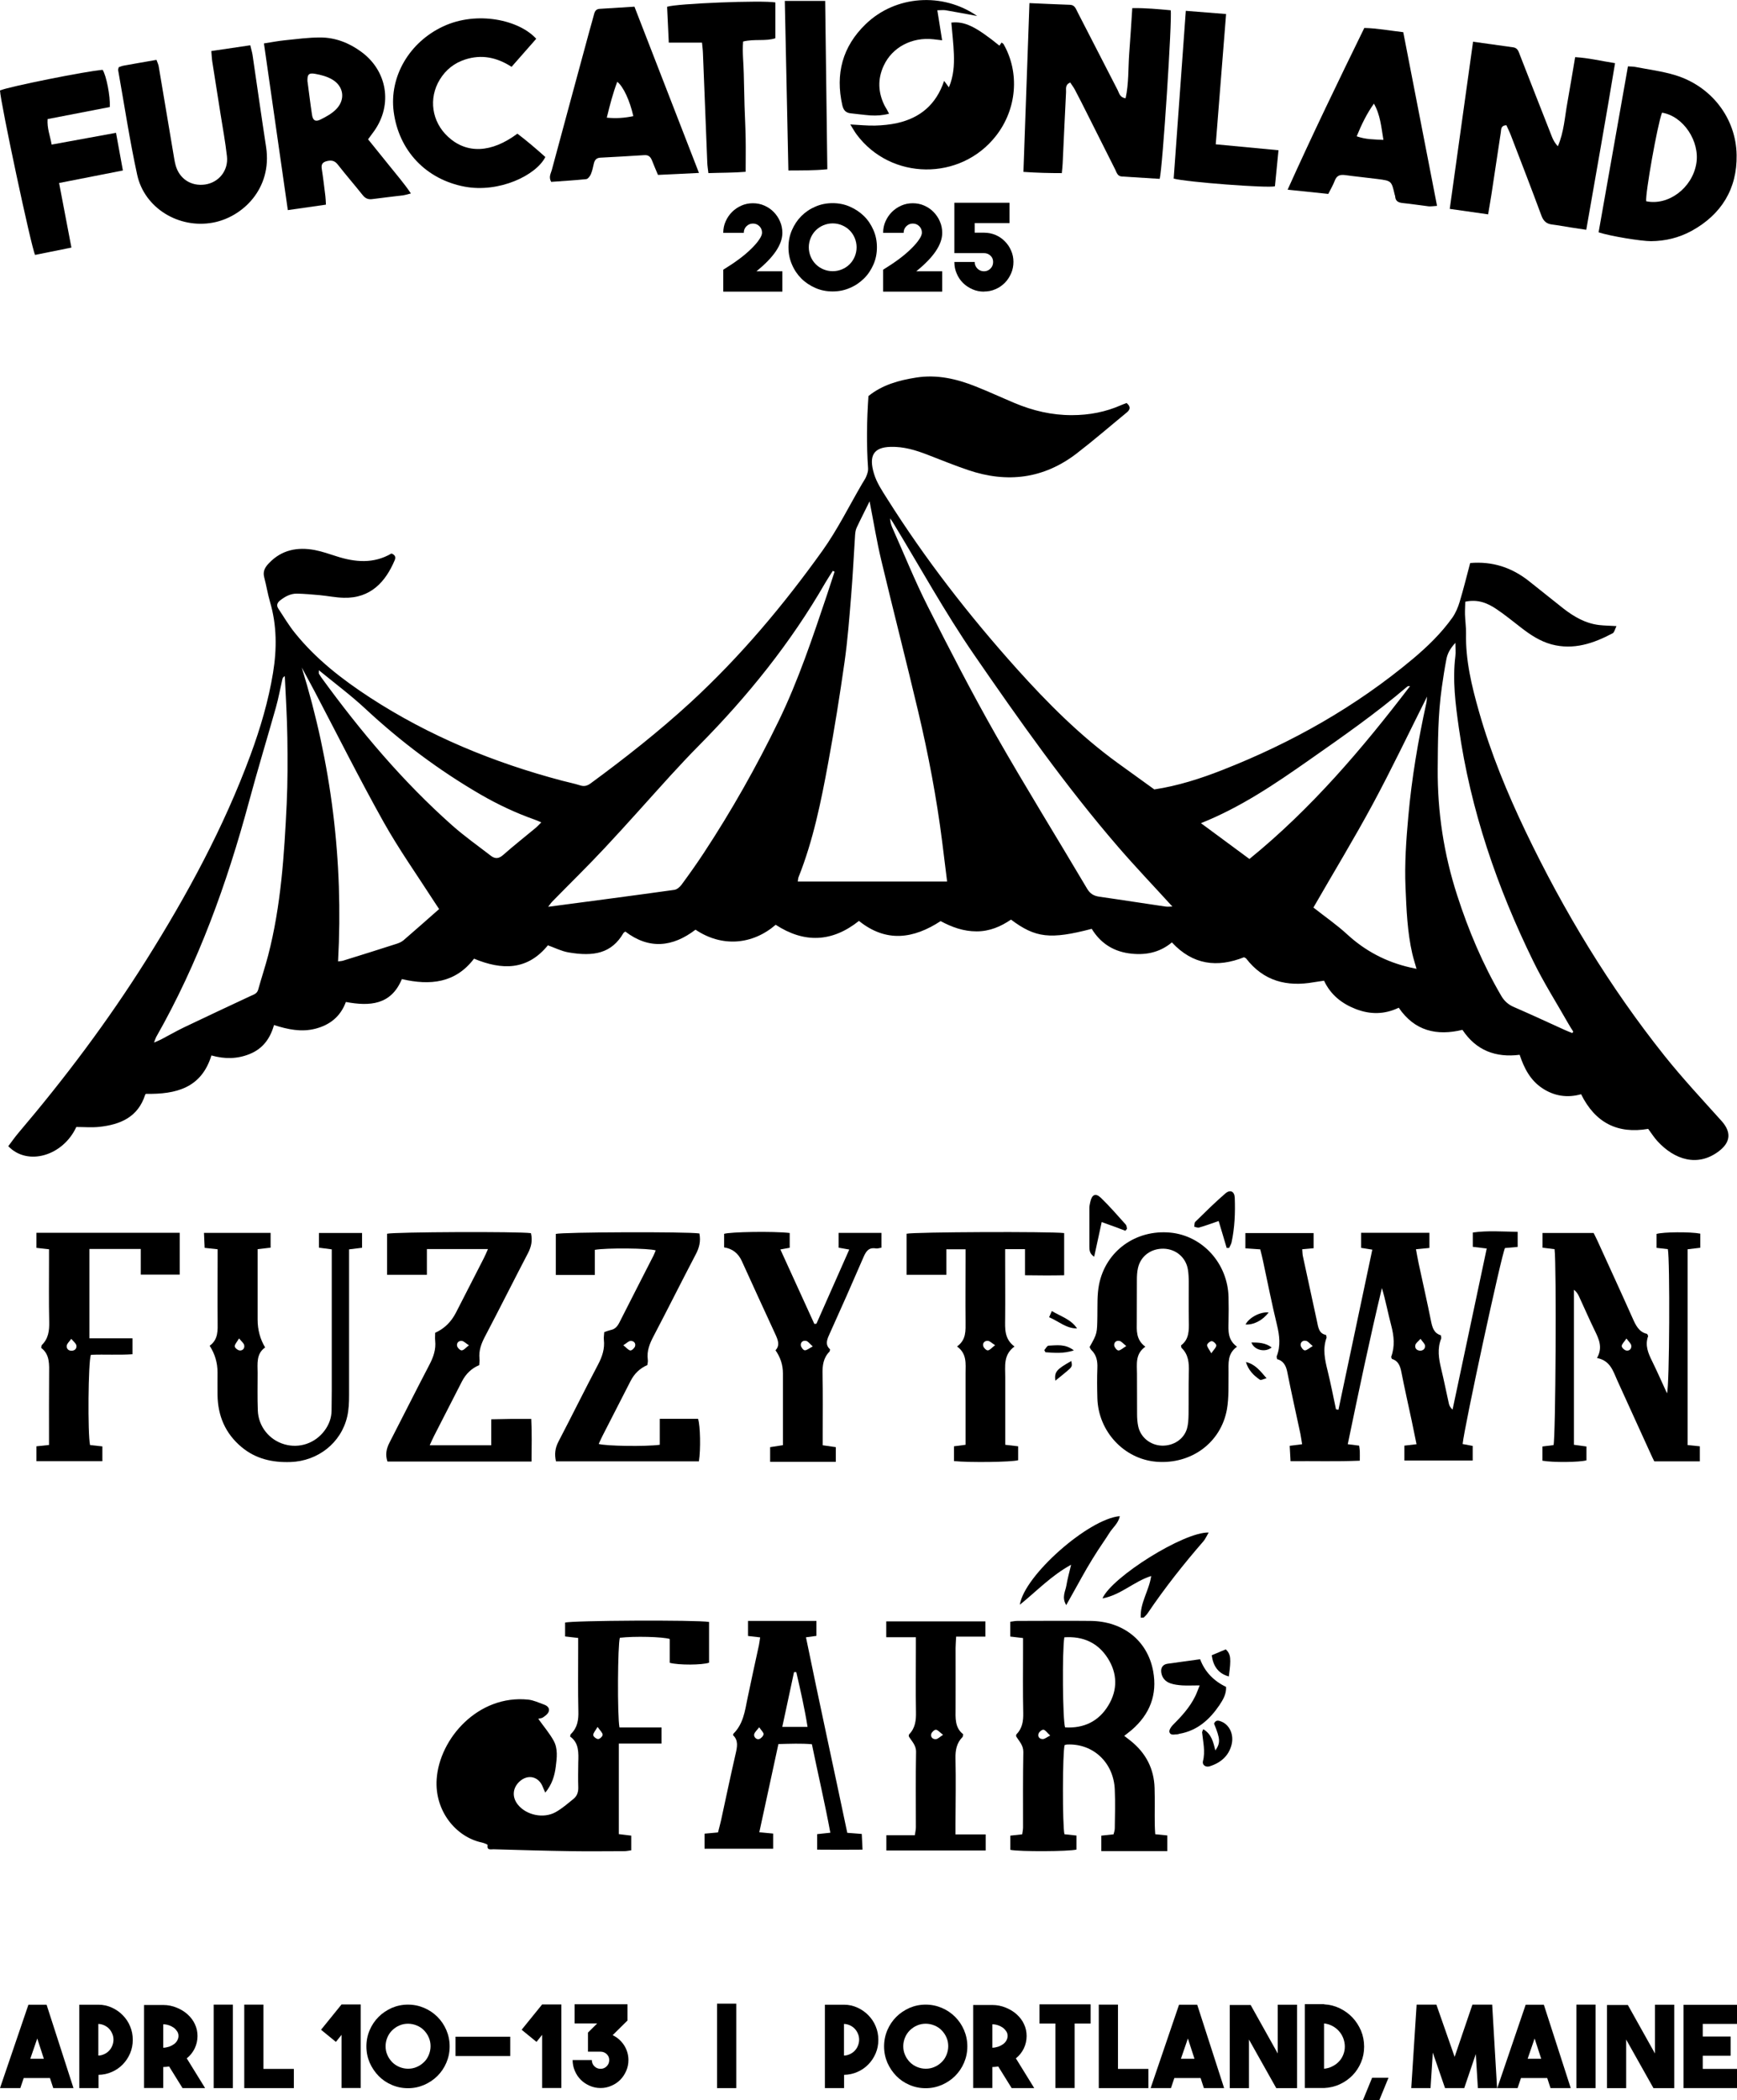 <?xml version="1.0" encoding="UTF-8"?>
<svg xmlns="http://www.w3.org/2000/svg" version="1.1" viewBox="0 0 1846.1 2231.1">
  <!-- Generator: Adobe Illustrator 28.6.0, SVG Export Plug-In . SVG Version: 1.2.0 Build 709)  -->
  <g>
    <g id="Layer_1">
      <g>
        <path d="M1718,665.1c-1.6,3.2-2.2,6.6-4,7.6-20.4,10.8-41.6,18.1-65.1,11.8-12.1-3.3-22.4-10.1-32.2-17.7-8.7-6.7-17.2-13.7-26.3-19.8-9.5-6.4-19.9-10.7-33.1-7.8-.1,4.5-.4,9-.3,13.5.2,6.6,1.2,13.3,1.1,19.9-.6,28.7,6,56.1,13.8,83.4,12.5,44,29.9,86.2,49.6,127.4,40.6,84.7,89,164.7,147.6,238.2,19.1,23.9,40,46.3,60.5,69.1,10.6,11.8,9.9,22.5-2.6,32.1-22.7,17.4-47.5,9.1-65.5-10.6-3.6-3.9-6.4-8.5-9.8-13-32.6,5.6-56.3-6.5-71.3-36.8-14.5,4.1-28.5,2.1-41.4-6.5-12.5-8.4-19.1-20.9-23.9-35.4-25.4,3.2-46.2-4.5-60.8-26.5-27.3,6.6-50.8,1.3-67.7-23.5-15.2,7.3-30.4,7.3-45.7,1.4-14.8-5.8-26.6-15-33.7-30.1-3.7.6-7.2,1-10.7,1.6-28.8,5.1-53.5-1.1-72.1-25.2-.4-.5-1.1-.7-2.3-1.3-28.2,11.2-54.3,8.3-76.6-15.8-13.5,11.3-29.2,14-46,11.6-17.2-2.5-30.3-11.4-39.2-26-44,11.5-59.8,9.7-85.8-9.8-10.9,7.4-22.7,12.5-36.6,12.5-13.8,0-26.1-4.4-38.2-10.9-28.9,18.9-57.9,23-86.8-.2-28.7,22.8-58.2,23.8-88.5,4.1-24.7,21.3-57.1,24.1-85.2,5.2-24.2,18.5-49.3,21.3-74.6,2-1,.8-1.7,1.1-2,1.6-12.6,21.6-31.5,25.2-58.6,20.5-7.4-1.3-14.4-4.9-21.7-7.5-21.7,26.7-48.6,26.6-78.5,14.2-19.7,25.9-46.5,28.7-76.7,21.7-11.5,27.6-34.1,29-59.5,24.3-5.7,15.4-16.9,24.4-32.4,28.4-14.8,3.8-29,.9-44-3.9-4,14.3-11.9,25.2-25.9,30.8-13.1,5.3-26.4,5.5-40.6,1.5-10.7,34.8-37.8,41.3-69.5,40.8,0,0-.8.4-.9.9-7.6,23.9-26.5,31.8-49,34.2-7.9.8-15.9.1-24.2.1-14.1,30.6-51.7,41.9-72.3,20.4,3.5-4.6,6.8-9.4,10.6-13.9,49.5-58.2,95.3-119.1,136-183.8,43.5-69.2,82.4-140.9,110.8-217.8,10.5-28.5,19.1-57.5,24-87.5,4.1-25.2,4.1-50.3-3.2-75.1-2.5-8.6-3.9-17.5-6.2-26.2-1.7-6.4.9-10.8,5.1-15.1,13.5-14.2,30.3-17.3,48.6-13.9,7.8,1.5,15.4,4.2,23,6.6,20,6.5,39.8,8.1,58.5-2.9,4.2,1.5,4.8,4.1,3.4,7.3-9.5,22.4-25.3,40.5-54.1,39.7-8.6-.2-17.2-2-25.8-2.8-7.9-.7-15.9-1.4-23.8-1.6-6.9-.1-12.8,3.1-18.1,7.3-3.2,2.6-3.9,5.4-1.8,8.6,5.8,8.8,11.2,18,17.9,26.2,22.2,27.5,49.8,48.9,79.2,68.1,63.1,41.1,131.8,69.3,204.4,88.5,6.4,1.7,13,3,19.3,5,4.3,1.4,7.5.5,11.1-2.1,36.8-27,72.6-55.2,106.3-86.1,52.7-48.5,98.5-103,140.1-161.1,16-22.4,28.3-47.4,42.2-71.2,1.5-2.6,3.3-5,4.4-7.8,1.1-2.7,2.1-5.7,1.9-8.4-1.8-25.6-1.4-51.2.4-76.9,14.9-12,32.4-16.7,50.6-19.6,22.1-3.5,43,1.3,63.3,9.4,13.9,5.5,27.5,11.8,41.3,17.6,19.5,8.2,39.8,13,61.1,12.9,18.2,0,35.7-3.3,52.4-10.7,1.8-.8,3.7-1.4,5.6-2.2,4.2,3.5,4.4,6.6.3,10-17.8,14.6-35.1,29.6-53.3,43.6-35,26.9-73.8,31.7-115.2,17.7-14.5-4.9-28.7-10.7-43-16.2-12.8-5-25.6-8.9-39.7-8.5-18.1.5-23.3,9.6-17.5,28.6,2.8,9.4,8.6,18,13.9,26.4,40.6,64.4,87.2,124.3,138,180.9,32.7,36.4,67.3,71.1,107.2,100,12.7,9.2,25.4,18.3,38.8,28,24.6-3.7,49-11.4,72.8-20.8,73.4-28.8,141.3-67.1,201.9-117.8,15.6-13.1,30.2-27.2,42.1-43.9,3.5-5,6-11,7.8-17,4.1-13.6,7.5-27.5,11.1-41,24.1-2,44.2,4.9,62.1,18.9,12.3,9.6,24.4,19.6,36.7,29.2,11.4,8.9,23.7,16.1,38.5,17.8,5.2.6,10.5.6,18.3,1.1ZM924.1,532.8c-5.2,10.6-9.6,19.1-13.6,27.7-1.1,2.3-1.5,5.1-1.7,7.7-1.4,21.5-2.4,43.1-4.2,64.6-1.9,23.5-3.7,47-7,70.4-5.1,35.8-10.8,71.6-17.4,107.2-7.6,41.2-15.9,82.3-31.5,121.4-.5,1.2-.5,2.6-.8,4.7h158.7c-1.8-14.5-3.6-28.6-5.3-42.7-5.9-46.5-14.7-92.6-25.5-138.2-12.7-53.7-26.5-107.2-39.3-160.9-4.7-19.7-7.9-39.7-12.3-62.1ZM887.1,607.4l-2-1c-2.6,4.2-5.4,8.3-7.9,12.6-36.8,63.9-82.6,120.7-134.4,173-10.3,10.4-20.3,21.1-30.2,31.9-23.3,25.6-46.2,51.6-69.8,76.8-18.2,19.5-37.3,38.1-55.9,57.1-1.6,1.7-2.9,3.7-4.3,5.5,45.3-6,89.7-11.8,134.1-18,2.8-.4,5.8-3,7.6-5.4,8.1-11,16-22.1,23.5-33.5,29.7-45.1,56.2-92,79.8-140.6,21-43.2,36.1-88.7,51.4-134.1,2.7-8.1,5.4-16.3,8-24.4ZM163.7,1107.5c3.5-1.5,5.6-2.3,7.5-3.3,8.3-4.3,16.3-9,24.7-13,23.4-11.2,47-22.2,70.5-33.2,3.3-1.5,6.8-2.4,8-6.7,3.4-12.2,7.4-24.2,10.6-36.4,13.7-52.8,17.1-106.9,19.7-161.1,1.1-23.3,1-46.7.7-70-.3-21.8-1.7-43.7-2.7-65.5-1.9.9-2.3,2.1-2.6,3.2-2.3,10-4.1,20.2-6.9,30.1-9.4,33.3-19.5,66.4-28.5,99.8-23.5,87.1-53.9,171.5-98.7,250.2-.7,1.3-1.1,2.8-2.3,5.8ZM359.2,1021.3c2.3-.3,3.9-.3,5.5-.8,19.1-5.9,38.1-11.9,57.1-18,2.5-.8,5-2,7-3.6,12.6-10.8,25-21.9,37.9-33.2-1.9-2.8-3.5-5.3-5.1-7.7-18.2-28.3-37.7-55.8-54.1-85.1-25.5-45.6-48.9-92.3-73.2-138.6-4.4-8.4-9.1-16.8-13.6-25.2,31.5,101.8,44.4,205.6,38.6,312.1ZM1671,1097.5l1.1-1.6c-1.8-2.8-3.6-5.5-5.2-8.4-12.5-22-26.1-43.4-37.2-66.1-38.6-78.7-66.8-160.9-79.2-248-3.6-25.3-6.9-50.7-3.7-76.5.5-4.1,0-8.2,0-14-5.6,6-8.5,11.5-9.6,17.6-1.9,9.8-3.4,19.6-4.8,29.5-4.1,28.7-4.2,57.7-4.4,86.6-.3,46,6.5,90.7,20.7,134.5,12,37.2,27.1,73,46.8,106.7,3.3,5.7,7.6,9.5,13.8,12.1,18,7.8,35.8,16.1,53.7,24.2,2.6,1.2,5.3,2.2,8,3.3ZM1246,963c-19.5-21.4-39-41.8-57.5-63.2-55.8-64.6-105-134.3-153.3-204.4-31.1-45.1-57.6-93.5-86.2-140.4-.9-1.5-1.9-2.9-2.9-4.3,0,3.6.9,6.7,2.2,9.7,12.5,27.9,23.9,56.4,37.7,83.7,23.3,46,46.9,91.9,72.4,136.7,31.3,54.9,64.7,108.7,96.9,163.1,3.2,5.5,7.1,7.8,13.2,8.7,23.4,3.3,46.6,7,70,10.4,2.5.4,5.1,0,7.5,0ZM1395.8,964c12.4,9.8,24.8,18.3,35.8,28.4,19.3,17.8,41.6,29.5,67,35.3,2.1.5,4.2.9,6.9,1.5-1.7-6-3.3-11-4.5-16.1-5.3-23.1-6.2-46.8-7.2-70.3-1.1-25.3.7-50.5,3-75.8,3.6-40.5,10.4-80.4,19.1-120.1.4-1.6.4-3.3.8-6.9-19.7,39.2-37.7,77.1-57.6,114-19.9,36.9-41.7,72.7-63.2,110.1ZM338.9,711.9c0,2.5-.2,3.2,0,3.7.8,1.4,1.8,2.8,2.7,4.2,41.4,56.9,86.5,110.5,139.3,157.3,12.9,11.4,27.1,21.4,40.8,32,4.6,3.5,8.5,3.2,13.2-1,11.2-9.9,23-19.1,34.5-28.7,1.9-1.6,3.6-3.5,5.9-5.8-3.1-1.3-5.2-2.3-7.3-3-19.8-7-38.7-15.9-56.9-26.4-44.5-25.8-85.3-56.4-123-91.5-15.3-14.2-32.1-26.7-49.3-40.8ZM1276.3,874.4c17.9,13.2,34.7,25.6,51.6,38.1,65.8-53.5,119.9-117.1,170.7-183.6-1.4-.2-2.4,0-3.1.6-33.2,28.4-69,53.3-104.7,78.3-35.7,25-71.8,49.6-114.5,66.7Z"/>
        <path d="M579.6,1904.4c-1.4-3.1-2.2-4.6-2.7-6.1-4.2-11.1-15.7-13.9-24.5-6-7.7,6.9-8.5,16.8-1.9,24.9,8.9,11,27,15,39.9,7.9,6.9-3.8,13-9.2,19.2-14.2,3.8-3.1,5.2-7.4,5-12.5-.3-8.7-.1-17.3,0-26,.3-10.4.9-20.9-8.7-27.7.4-1.4.4-2.2.8-2.6,7.1-6.8,8.3-15.2,8-24.6-.5-22-.2-44-.2-66,0-3.6,0-7.2,0-11.5-5-.6-9.1-1.1-13.9-1.6v-14.7c6.8-2.3,139.6-3,153-.7v43.3c-7.4,2.5-32.2,2.7-41.8.1v-25.3c-7.5-2.4-37.7-3.1-53-1.3-2.3,6.9-2.8,83-.4,95.3h44.7v17.1h-45.4v96.2c4.3.5,8.5,1,13.2,1.6v15.6c-2.6.3-5.1.9-7.6.9-18.7,0-37.3.3-56,0-27.6-.4-55.2-1.2-82.8-2-3,0-7.2,1.3-6.3-4.6,0-.6-3.9-2.1-6.1-2.6-27.5-5.8-50.3-33.6-48-67.3,2.9-43.2,44.1-89.9,97.2-84.5,5.8.6,11.4,3.3,17,5.3,3.3,1.2,6.3,3.7,4.8,7.6-.9,2.4-3.5,4.3-5.8,5.9-1.5,1.1-3.7,1.1-5.2,1.6,5.6,7.9,11.8,15.1,16.3,23.2,4.7,8.4,3.5,18.3,2.3,27.5-1.2,9.5-3.8,18.8-11.3,27.9ZM635.1,1834.5c-2.4,4.2-4.7,6.5-4.6,8.7,0,1.6,3.4,4.2,5.2,4.2,1.8,0,4.9-3,4.8-4.6-.1-2.2-2.6-4.3-5.4-8.3Z"/>
        <path d="M1422.5,1497.6c12-56.5,23.9-113,36-170.1-4.3-.7-7.8-1.2-11.9-1.9v-16h72.6v16.1c-4.3.4-8.8.9-14.3,1.4,1,5.3,1.8,10.1,2.8,14.8,4.4,20.5,9.1,41,13.2,61.5,1.4,6.9,3.1,12.9,10.5,15.1.1,1.5.6,2.6.3,3.4-4.3,10.8-2.6,21.4,0,32.2,3,12.3,5.4,24.7,8.2,37.1.5,2.1,1.5,4.1,3.9,6.2,12-56.8,24.1-113.5,36.3-171.1-5.4-.7-9.9-1.2-14.8-1.8v-15.2c15.6-2.2,31.3-1,47.7-.7v16c-4.6.4-9.1.8-13.5,1.2-3.6,6.6-43.4,190.6-45,208.2,3.3.6,6.8,1.3,10.7,2v15.5h-72.6v-15.8c4.1-.5,8-.9,12.9-1.5-1.8-8.7-3.4-16.7-5.1-24.8-3.7-17.3-7.6-34.5-11-51.8-1.3-6.7-3.4-12.1-10.1-14-.4-1.2-.9-1.9-.7-2.4,4.1-11.1,2.9-22,0-33.2-3.5-13.1-5.9-26.4-9.9-39.7-13.2,55-24.7,110.1-36.3,165.9,4.7.6,8.2,1,12.1,1.5.3,2.2.6,4.1.7,6,.1,2.9,0,5.9,0,10-24.7,1-48.5.3-73.6.5-.3-5.6-.6-10.6-.9-16.3,4.7-.6,8.6-1.1,13.2-1.7-.7-3.9-1.1-7.5-1.8-10.9-4.7-22.1-9.7-44.2-14.1-66.4-1.4-6.9-4.6-11.5-10.7-13.1-.3-1.8-.6-2.5-.4-3,4.3-11.1,3-21.9.3-33.2-5.5-22.6-10-45.5-14.9-68.3-.8-3.9-1.8-7.7-2.9-12.1-5.2-.3-10.1-.7-15.8-1.1v-16.2h72.5v16.1c-4.1.4-7.7.7-12.1,1.1.3,2.9.2,5.4.8,7.8,4.9,22.8,9.9,45.5,14.8,68.3,1.4,6.6,2,13.5,9.7,14.9.3,1.7.8,2.4.6,2.9-4.4,11.9-1.8,23.5,1.1,35.2,3.3,13.5,6,27.2,8.9,40.9.8.2,1.7.3,2.5.5ZM1509.8,1422.2c-2.6,2.9-5,4.5-5.5,6.5-.9,3.3,1.2,5.8,4.7,6.1,3.5.2,5.9-2.1,5.5-5.4-.2-2-2.5-3.9-4.7-7.1ZM1395.2,1429.9c-3.4-2.7-5-5.1-7.1-5.5-3.3-.8-6.2,1.3-5.7,4.9.3,2,2.8,5.2,4.4,5.2,2.2,0,4.5-2.3,8.4-4.6Z"/>
        <path d="M1195,1844.1c2.7,2.1,4.8,3.7,6.8,5.3,16,12.8,24.7,29.5,25.3,50,.4,13,0,26,.2,39,0,3.2.3,6.5.5,10.1,4.6.5,8.4.9,12.8,1.3v16.6c-23.3,0-46.4,0-70.1,0v-16.4c4.1-.4,8.2-.9,13-1.4.5-2.1,1.3-4.2,1.3-6.4.2-13.7.6-27.3,0-41-1.1-28.7-22.9-49.2-50.5-48-1,0-1.9.4-2.8.6-2.3,7.8-2.4,85.4-.2,94.7,4.1.4,8.2.9,12.8,1.4v14.9c-8.1,2.1-60.5,2.3-70.3.3v-15.1c4.1-.5,7.9-.9,12.6-1.4.3-2.4.9-4.9.9-7.4,0-26.7-.2-53.3.3-80,.1-7.3-4.5-11.5-7.6-16.6,0-.8-.1-1.7.2-2.1,6.3-6.4,7.5-14.1,7.3-22.8-.5-22.7-.2-45.3-.2-68,0-3.6,0-7.2,0-11.6-4.8-.6-8.9-1.1-13.6-1.6v-15.7c2.4-.3,5-.9,7.5-.9,26,0,52-.3,78,0,34.6.4,60.5,21.1,66.4,53.4,4.6,25-3.6,45.9-22.9,62.5-2.5,2.1-5.1,4-8.1,6.4ZM1131.2,1739.3c-2.4,13.8-1.8,88.3.8,95.7,19.8,1.2,35.7-6.3,46-23.4,9.9-16.4,9.7-33.7-.6-50-10.5-16.5-26.2-23.6-46.2-22.3ZM1116.2,1843.7c-3.3-3-5-5.8-7.1-6.2-1.6-.3-4.7,2.2-5.3,4.1-1.2,3.3,1.1,5.9,4.5,5.8,2.1,0,4.1-1.9,8-3.8Z"/>
        <path d="M1565.5,44.3c15.3,2.2,29.1,4.1,42.9,6,4.9.7,5.7,5,7.2,8.7,11.3,28.8,22.5,57.7,33.9,86.5,1.4,3.5,3.3,6.8,6.2,9.9,6.5-15,7.3-30.9,10.1-46.2,2.8-15.7,5.4-31.5,8.3-48.5,14.2.8,27.5,4.1,42.4,6.4-9.8,59.5-20.3,117.7-30.6,177-6.3-.9-11.5-1.7-16.6-2.5-6.6-1-13.1-2.3-19.7-3.1-5.9-.7-9.1-3.5-11.3-9.3-10.6-28.7-21.7-57.3-32.7-85.9-1.4-3.6-3.2-7.1-4.6-10.3-6.1.4-5.4,4.4-5.9,7.5-3.4,22.1-6.6,44.1-10,66.2-1,6.5-2.2,13-3.5,21-13.7-1.9-26.6-3.8-40.8-5.8,8.3-59.4,16.4-117.7,24.8-177.7Z"/>
        <path d="M1772.8,1327c-3.8-.4-7.7-.9-12.2-1.4v-14.8c7-2.1,35.8-2.4,46.5-.3v15c-4.5.5-8.7,1.1-13.5,1.6v208c4.4.5,8.3.9,13,1.3v16h-48.4c-1.3-2.6-2.8-5.6-4.1-8.6-11.7-25.8-23.5-51.5-35.2-77.3-4.5-10-7.4-21.1-21.6-23.9,6.6-11.5,1.7-20.7-2.8-30-5.7-11.7-10.8-23.6-16.3-35.4-1.2-2.6-2.7-5-5.4-7.1v164.7c4.3.6,8.4,1.2,13.3,1.8v14.7c-7.2,2.1-35.8,2.4-46.8.4v-15.1c4.1-.5,8-1,11.8-1.5,2.2-6.7,3.3-190.8,1.1-208.1-3.9-.5-8-1-12.8-1.6v-15.6h54.3c1.1,2.3,2.7,5.1,4,8.1,12.4,27.3,25,54.5,37.2,81.9,3.5,7.8,6.8,15.3,15.7,17.2.5,1.3,1.2,2,1,2.5-3.5,9.7.1,18,4.3,26.5,5.4,11,10.3,22.2,15.8,34.1,2.7-7.6,3.2-141.9.9-153.1ZM1728.6,1421.9c-2.5,3.8-5,5.9-5,8.1,0,1.7,3,4.4,5,4.7,3.3.5,5.7-2.1,5.1-5.5-.4-2.1-2.5-3.8-5.1-7.3Z"/>
        <path d="M1232.5,190c-13.7-.9-26.9-1.7-40.2-2.5-4.7-.3-5.5-4.3-7.1-7.5-9.9-19.6-19.7-39.3-29.6-58.9-4.3-8.6-8.7-17.3-13.2-25.8-1.4-2.7-3.4-5.2-5-7.7-5.7,2.6-4.2,6.8-4.4,10.2-1.3,25.3-2.4,50.6-3.6,75.9-.1,2.9-.5,5.9-.9,10.2-13.4,0-26.4-.3-40.8-1.3,2.1-60.1,4.2-119.1,6.4-179.3,15.3.7,29.3,1.3,43.2,1.8,5.1.2,6.2,4.5,8,7.9,14.2,27.5,28.3,55.1,42.5,82.6,1.7,3.3,2.2,7.9,8.5,8.8,3.4-15.6,2.7-31.5,3.8-47.1,1.2-15.9,2.2-31.8,3.3-48.7,14.3-.2,27.7,1.1,40.8,2.3,1.8,8.1-8.6,167.9-11.7,179.2Z"/>
        <path d="M1158,1431c8.2-14.5,8-14.5,8.3-32.8.2-11.3-.4-22.8,1.8-33.8,7.2-35.7,39.2-58.4,75.7-55,34.3,3.3,61,32.7,61.9,68.4.2,8.7.2,17.3,0,26-.2,9.7-1.1,19.5,9,26.8-10.5,7.5-8.9,17.8-9,27.7-.2,12.9.5,26.2-1.7,38.8-6.4,35.7-38.2,58.7-75,55.7-34.4-2.8-61.8-32.3-62.7-67.6-.3-10.6-.4-21.3,0-32,.3-7.3-.9-13.8-6.4-19.1-.9-.9-1.4-2.2-1.9-3.2ZM1217.4,1430.5c-11.1,7.8-9,18.6-9,28.8,0,14.3,0,28.7.1,43,0,4.3.3,8.7,1.2,12.9,2.5,11.8,13,20.1,25.1,20.5,12.4.4,23.6-6.9,26.8-18.3,1.3-4.7,1.5-9.9,1.6-14.8.2-15-.1-30,.3-45,.3-9.6-.3-18.6-7.7-25.7-.4-.4-.3-1.2-.6-2.7,8.6-6.3,8.5-15.9,8.3-25.7-.3-14,0-28-.1-42,0-4.3-.2-8.7-.9-12.9-2.1-12.8-12.7-21.8-25.8-22.1-13.3-.3-24.3,7.7-27.2,20.3-1,4.2-1.2,8.6-1.2,12.9-.1,14.7,0,29.3-.1,44-.1,9.7-1,19.5,9.1,26.9ZM1197,1429.9c-3.3-2.6-5-4.9-7.1-5.4-3.4-.8-6.1,1.4-5.7,4.9.3,2,2.9,5.2,4.5,5.2,2.2,0,4.5-2.4,8.3-4.7ZM1287.4,1437.6c2.7-4,5.2-6.1,5.3-8.3,0-1.6-3-4.5-4.8-4.6-1.7-.1-5,2.6-5,4.2,0,2.2,2.2,4.5,4.5,8.7Z"/>
        <path d="M564.3,1310.1c1.8,7.8.3,14.3-3,20.8-15.4,29.5-30.3,59.3-45.8,88.8-4,7.6-6.8,15-5.9,23.7.3,2.3-.2,4.6-.3,6.8q-12.1,5-18.5,17.6c-9.9,19.3-19.7,38.5-29.6,57.8-1.5,2.9-2.7,5.8-4.5,9.7h65.4v-27.6c7.7-.1,14.5-.3,21.3-.4,6.6,0,13.3,0,21.2,0,.8,15.3.4,30.1.3,45.3h-153.1c-2.4-7-1.3-13.4,2.1-20,14.2-27.5,28-55.2,42.4-82.7,4.3-8.2,7.2-16.3,6.2-25.7-.3-2.9,0-5.9,0-8.4q14.4-6.4,22.1-21.4c9.9-19.3,19.8-38.5,29.6-57.8,1.5-2.9,2.7-5.8,4.4-9.7h-64.9v27.3h-42.3v-43.6c7.4-1.9,139.9-2.5,152.9-.6ZM498.5,1429.2c-3.6-2.3-5.4-4.4-7.5-4.7-3.4-.5-5.9,2-5.2,5.3.4,2,3.3,4.8,4.9,4.7,2.2-.1,4.2-2.7,7.7-5.4Z"/>
        <path d="M743.3,1310.2c1.7,8.5-.2,15.5-4,22.6-15,28.6-29.4,57.5-44.4,86.1-4.3,8.1-7.7,16.1-6.4,25.6.3,1.9-.3,3.9-.5,5.6q-11.8,5.1-17.9,17.1c-9.9,19.3-19.8,38.5-29.6,57.8-1.5,2.9-2.8,5.9-4.2,8.9,7.4,2.3,50.2,2.9,64.9.9v-27.6c7.9,0,14.4,0,20.9,0s13.3,0,19.8,0c2.4,7.3,2.9,32.6.9,45.2h-151.9c-1.7-7.4-1-14,2.6-20.9,14.2-27.2,27.7-54.6,42-81.7,4.5-8.5,7.4-16.9,6.3-26.6-.3-2.6.3-5.2.4-8.1,2.4-.8,4.6-1.7,6.8-2.2,4.7-.9,7.2-3.9,9.3-8,12-23.8,24.2-47.4,36.3-71.2.9-1.7,1.5-3.6,2.3-5.4-7.3-2.4-52.3-2.8-64.7-.6v26.7h-41.5v-43.6c6.8-2,139.7-2.5,152.5-.5ZM662.4,1429c3.5,2.8,5.5,5.4,7.6,5.6,1.6.1,4.5-2.7,5-4.6.9-3.4-1.7-5.8-5-5.5-2.1.2-3.9,2.3-7.6,4.6Z"/>
        <path d="M280.7,46.1c8.2-1.3,15-2.6,21.9-3.3,12.6-1.3,25.2-3,37.7-3,16,0,30.7,5.7,43.6,15.2,27.7,20.2,33.6,56,13.9,84-1.9,2.7-3.9,5.3-6.6,9,7.7,9.5,15.4,19,23,28.5,7.3,9.2,15.2,18.1,22.5,29-4,1-6.1,1.7-8.3,2-10.9,1.4-21.8,2.5-32.7,4-4.4.6-7.5-.7-10.3-4.3-8.7-10.9-17.9-21.5-26.5-32.5-3.2-4-6.5-4.7-11.3-3.6-5,1.2-6.4,3.6-5.6,8.5,1.5,9.5,2.6,19.1,3.8,28.7.3,2.6.4,5.2.6,9.1-13.3,1.9-26.3,3.7-40.5,5.8-8.5-59.5-16.9-117.9-25.4-177.2ZM326.9,87c1.5,11.2,2.9,23.1,4.7,34.9.9,6,3.6,7.8,9,5.1,6.1-3,12.5-6.5,17.1-11.4,9.6-10.2,7.5-24.1-4.7-31.2-5.3-3.1-11.6-4.8-17.7-5.9-7.3-1.4-8.9.6-8.5,8.5Z"/>
        <path d="M827.3,1852.7c-6.8,31.6-13.5,62.1-20.3,93.7,5.3.5,9.8.9,14.7,1.4v16.1h-72.9v-16c4.4-.4,8.9-.8,14.3-1.3,1.1-4.3,2.3-8.7,3.3-13.1,5.1-23.4,10-46.9,15.4-70.3,1.7-7.4,3.2-14.3-2.7-19.9.3-1,.2-1.4.4-1.6,10.4-10.3,12.2-23.9,14.9-37.3,3.9-18.9,8.1-37.8,12.2-56.7.5-2.5.8-5.1,1.3-8.3-4.4-.5-8.3-1-12.9-1.5v-16h72.7v15.9c-3.3.5-6.5.9-11.1,1.5,14.2,69.4,29.3,138.2,43.9,207.7,5.1.4,9.6.7,15.4,1.2.2,5.1.5,10.2.8,16.7-16.5.2-31.9.1-48.2,0v-16.5c4.2-.4,8.3-.9,14-1.5-5.8-31.3-13-61.9-19.6-94-11.4-1-22.9-.5-35.4-.2ZM858.3,1834.6c-3.2-20.1-7.6-39.2-12-58.3-.8,0-1.6,0-2.4,0-4.1,19.2-8.3,38.3-12.5,58.2h27ZM806.9,1834.9c-2.6,3.3-4.6,5-5.3,7.2-.9,2.9,2.4,6.3,5.3,5.3,2-.7,4.4-3.2,4.6-5.1.2-1.9-2.3-3.9-4.6-7.4Z"/>
        <path d="M1699,246.8c10.4-58.9,20.8-117.3,31.2-176.3,3.3.2,5.6.2,7.8.6,14.3,2.8,29,4.6,42.9,8.9,37.8,11.7,64.2,45.3,64.8,84.7.6,35.9-16.2,63.2-47.9,80.6-13.4,7.3-27.9,10.8-43.1,10.9-10.4,0-42.8-5.2-55.7-9.4ZM1766.4,119.7c-4.9,12.7-18,86.9-16.8,94.1,23.5,4.9,48.7-13.9,53.2-39.7,4.2-23.8-13.7-50.8-36.4-54.4Z"/>
        <path d="M1411.7,206c-13.9-1.4-27.6-2.9-43.2-4.5,26.4-58.6,53.6-114.8,81.5-171.8,13.6.3,26.8,2.8,41.4,4.5,12,61.4,23.8,122.3,35.9,184.5-3.9.2-6.4.7-8.8.5-9.3-1.1-18.5-2.6-27.7-3.5-4.6-.5-7.7-2-8-7,0-.7-.3-1.3-.5-1.9-3.4-14.6-3.4-14.7-18-16.6-11.6-1.5-23.2-2.6-34.7-4.2-5.4-.7-8.9.4-11,5.9-1.7,4.6-4.3,8.9-7,14.3ZM1470.3,148.6c-2.3-13.9-3.3-26.7-10.1-38.5-7.6,10.7-13.1,22-18.3,34.7,9.6,3.4,18.2,3.3,28.4,3.8Z"/>
        <path d="M742.9,183.7c-16.1.8-29.6,1.5-43.6,2.1-2.3-5.5-4.4-10.3-6.3-15.2-1.5-3.8-3.6-6.1-8.1-5.8-15.6,1-31.3,1.9-46.9,2.7-4,.2-5.9,2.4-6.8,6-.9,3.9-1.7,7.9-3.2,11.5-.9,2.1-3.1,5.1-5,5.3-12.5,1.3-25,2-37.2,2.9-2.9-5.1-.4-8.8.6-12.4,13.3-49.5,26.8-99,40.2-148.5,1.6-5.8,3.3-11.5,4.8-17.3.8-3.2,2.3-5.4,5.9-5.6,11.9-.7,23.9-1.5,37-2.3,22.7,58.4,45.2,116.3,68.6,176.7ZM673.1,123.4c-3.6-16.2-10.6-31.6-17.1-36.5-4.6,12.3-7.8,24.5-11.1,38.1,10.3,1,18.9.3,28.2-1.6Z"/>
        <path d="M222.7,1429.7c9.4-6.7,8.7-16.4,8.6-26.2-.2-21.7,0-43.3,0-65,0-3.6,0-7.2,0-11.4-4.8-.5-8.7-.9-13.8-1.5-.2-5-.5-10-.7-15.9h70.8v15.7c-4.2.5-8.4,1-13.8,1.6,0,3.7,0,7.3,0,10.8,0,21.3,0,42.7,0,64q0,16.3,8,29.6c-9.5,6.6-8.1,17-8,26.9,0,13.3-.3,26.7.2,40,.6,17,12.2,31.4,28.3,36,15.9,4.6,32.6-1.1,42.6-14.5,4.7-6.3,7.4-13.4,7.5-21.3.1-7,.2-14,.2-21,0-46.3,0-92.6,0-139v-11.3c-4.9-.7-9.1-1.2-13.6-1.8v-15.6h45.8v15.7c-4.2.5-8.4,1-13.8,1.7,0,4.1,0,8,0,11.9,0,47.7,0,95.3,0,143,0,7.6-.3,15.5-2,22.8-6.5,28-31.2,47.2-60.1,48.2-19.4.7-37.1-3.3-52.2-15.9-17.2-14.4-25.2-33.1-25.5-55.3-.1-8,0-16,0-24q0-15.3-8.3-28.2ZM254,1421.9c-2.3,3.9-4.6,6.2-4.5,8.3,0,1.6,3.2,4.2,5.2,4.4,3.4.3,5.6-2.4,4.8-5.8-.5-2-2.7-3.6-5.4-7Z"/>
        <path d="M224.7,54.2c14.4-2.1,27.5-4.1,41.3-6.1.9,4,1.9,7.1,2.4,10.2,4.8,32.6,9.4,65.2,14.4,97.8,6.8,44.6-25.4,74.7-56.5,80.4-36,6.7-72.7-15.2-80.5-50.8-8-36.7-13.6-74-20.2-111-.2-.9.3-1.9.6-3.3,1.7-.6,3.5-1.4,5.4-1.7,11.4-2.1,22.8-4,34.7-6.1,1,2.9,2.1,4.9,2.4,7.1,5.5,32.5,10.9,65,16.4,97.5.4,2.3.8,4.6,1.4,6.8,3.8,14.8,16.5,23.2,31.6,21,14.5-2.2,24.8-14.8,23.1-30-1.7-15.2-4.5-30.3-6.9-45.4-2.9-18.4-5.8-36.8-8.7-55.2-.5-3.2-.6-6.5-1-11.2Z"/>
        <path d="M1017,1430.5c10.2-7.3,9.2-17.1,9.2-26.8-.2-21.7,0-43.3,0-65v-11.6h-20.4v27.1h-42.3v-43.6c7.6-1.9,153.1-2.5,167.5-.7v44.8c-13.4.3-26.9.2-41.6,0v-27.7h-21.1c0,3.8,0,7.3,0,10.8,0,21,.2,42,0,63-.1,10.7-1,21.5,9.9,29.6-12.2,9-9.7,21.1-9.8,32.6,0,20.3,0,40.7,0,61,0,3.6,0,7.1,0,10.8,5.2.6,9.1,1.1,13.7,1.6v14.8c-7,2-51.9,2.6-68.2.9v-15.7c4-.5,7.5-1,12.3-1.6,0-3.7,0-7.2,0-10.8,0-21.7,0-43.3,0-65,0-10.3,1.7-20.9-9.1-28.7ZM1057.6,1429c-3.6-2.3-5.5-4.4-7.6-4.6-3.4-.3-5.9,2.2-5,5.5.5,2,3.4,4.8,4.9,4.6,2.2-.2,4.1-2.8,7.7-5.5Z"/>
        <path d="M95.8,1535.1c4.1.4,8.3.9,13,1.4v15.7H38.7v-15.8c4.3-.4,8.2-.9,13.4-1.4,0-3.6,0-7.2,0-10.7,0-21.3-.1-42.7.1-64,.1-10.7.9-21.5-8.4-28.4.3-1.7.2-2.6.6-3,7-6.8,8.1-15.2,7.9-24.6-.5-22-.2-44-.2-66,0-3.6,0-7.2,0-11.2-4.9-.6-8.7-1-13.4-1.5v-16h152.3v44.4h-41.4v-27.2h-54.6v94.9h45.8v16.9c-14.7,1-29.6,0-44.2.6-2.9,7.1-3.5,84.3-.9,95.8ZM75.8,1422.2c-2.3,3.2-4.5,5-4.8,7.1-.6,3.5,1.9,5.7,5.2,5.6,3.4-.1,5.7-2.5,4.9-5.9-.5-2-2.8-3.7-5.3-6.7Z"/>
        <path d="M818.5,1552.8v-15.5c4.6-.7,8.7-1.3,13.6-2.1,0-4.1,0-7.7,0-11.3,0-21.7,0-43.3,0-65q0-13.3-7.9-24.5c4.9-5.2,2.7-10.7,0-16.7-12.1-26-23.9-52.1-35.8-78.1q-5.7-12.5-18.8-14.5v-14.4c6.5-2.1,52.4-2.9,69.7-.9v15.7c-3,.5-5.8,1-9.9,1.8,12.2,26.8,24.2,53,36.1,79.1.7,0,1.4-.1,2.2-.2,11.5-26,23.1-52.1,34.9-78.8-4.1-.7-7.3-1.3-11.3-2v-15.7h45.5v15.7c-2.1.3-4.1,1.1-5.9.8-7.5-1.3-10.4,2.9-13.1,9.1-12,27.8-24.3,55.6-36.8,83.2-2.6,5.8-3.7,10.6,1.2,14.9-.3,1.1-.2,2-.6,2.4-6.6,6.7-7.6,14.8-7.4,23.8.5,21.3.2,42.7.2,64,0,3.6,0,7.3,0,11.7,4.7.7,8.9,1.3,13.9,2v15.6h-69.7ZM863.8,1430.3c-3.3-2.9-4.8-5.2-6.8-5.8-3.3-.9-6.2,1.1-5.9,4.6.2,2,2.6,5.2,4.2,5.3,2.1.2,4.5-2,8.5-4.1Z"/>
        <path d="M569.9,41.2c-8.5,9.7-17.2,19.6-26.2,29.8-15.8-10.2-32-13.4-49.3-7.8-11.5,3.7-20.5,10.8-26.9,21.2-12.3,20-8.7,45,8.8,61,19.8,18.2,45.9,17.2,73.6-3.4,10.2,7.7,20.1,16.2,29.7,24.8-10,19.7-49.4,38.3-85.7,31.5-41.1-7.7-70.1-38.2-75.5-79.7-4.8-37.2,16.6-73.7,52.5-90.5,36.3-17,81.1-6.8,99,13.1Z"/>
        <path d="M116.7,113.7c-22.2,4.3-44,8.5-66.1,12.8-.7,9.7,2.6,17.6,4.3,27.1,22.9-4.2,45-8.2,68.4-12.5,2.5,13.6,4.8,26.1,7.3,40-22.8,4.5-44.8,8.8-67.8,13.3,4.5,23.3,8.7,45.4,13.1,68.6-13.7,2.8-26.2,5.3-38.6,7.8C33.5,264,.4,108.5,0,96.1c8.1-3.8,92.8-20.8,109.1-21.9,3.9,6.2,8.2,27.7,7.6,39.5Z"/>
        <path d="M1047.6,1948.9v16.9h-105.6v-16.2h30.3c.5-3.5,1.1-6,1.1-8.5,0-26.7-.3-53.3.2-80,.1-7.3-4.7-11.4-7.7-16.5,0-.9,0-1.8.3-2.2,6.6-6.7,7.5-14.9,7.3-23.9-.4-22.3-.1-44.7-.1-67s0-7.2,0-12.3h-31.5v-16.8h105.4v16.2h-31.1c-.2,4.9-.6,8.4-.6,12,0,21.3.1,42.7,0,64-.1,10.4-.9,20.8,8.1,27.7-.4,1.7-.3,2.5-.7,2.9-6.3,6.4-7.7,14-7.5,22.8.5,23,.1,46,0,69,0,3.6,0,7.1,0,11.7h32ZM1002.3,1842.9c-3.6-2.7-5.5-5.3-7.7-5.4-1.6,0-4.5,2.7-4.9,4.6-.8,3.4,1.8,5.7,5.1,5.4,2-.2,3.9-2.3,7.5-4.6Z"/>
        <path d="M1003.5,86c2,2.7,3.3,4.5,5,6.8,5-11.8,5.7-23.5,5.3-35.1-.4-11.3-1.8-22.5-2.7-33.7,14.1-1.5,25.6,3.9,51.1,24.5.7-1,1.5-2.1,2.3-3.3.7.6,1.7,1,2.1,1.7,17.4,30.4,14.1,69.3-8.2,97.6-37.7,48-111.6,47.2-148-1.7-2.3-3.1-4.1-6.5-6.7-10.6,9.8.5,18,1.4,26.3,1.2,7.9-.2,16-1,23.7-2.7,24.2-5.5,41.2-19.5,49.7-44.7Z"/>
        <path d="M792.6,182.5c-13,1.1-25.8.9-39.7,1.4-.5-4.3-1.1-7.8-1.2-11.3-1.6-38.6-3-77.3-4.6-115.9-.1-3.6-.6-7.1-1-11.4h-35.3c-.6-13.3-1.2-25.9-1.8-38.1,9.9-3.5,101.6-7.1,115.1-4.6v38c-10.4,3.5-22,.5-34.3,3.5-1,11.3.5,22.9.7,34.4.2,11.3.5,22.7.8,34,.4,11.7,1,23.3,1.2,35,.2,11.3,0,22.6,0,35.1Z"/>
        <path d="M1260.2,11.5c15.1,1.2,28.5,2.3,42.9,3.4-3.7,46.7-7.3,92-11,138.4,22.8,2.2,44.1,4.2,66.7,6.3-1.3,13.6-2.6,26.1-3.8,38.3-7.5,2.1-94.9-4.5-107.6-8.2,4.2-58.7,8.5-117.6,12.9-178.3Z"/>
        <path d="M834.1,1h42.9c.8,59.3,1.5,118.4,2.3,178.8-14,1.4-27,1.2-41.4,1.3-1.3-60.1-2.5-119.1-3.8-180Z"/>
        <path d="M1038.6,17c-11.4-2.1-22.4-4.2-33.5-6.1-2.5-.4-5.2,0-8.9,0,1.7,10.9,3.3,20.9,5.1,31.9-3.8-.4-6.6-.8-9.4-1.1-22.7-2.5-43.7,8.5-52.7,28.1-6.6,14.2-6,28.4.9,42.3.7,1.5,1.7,2.8,2.5,4.3.6,1.1,1.2,2.3,2.3,4.4-6.9,1.8-13.3,2.2-19.8,1.8-7-.5-13.9-1.5-20.8-2.2-5.4-.5-7.9-3.4-9.1-8.7-7.5-33.2.2-62.2,24.7-85.9,31.7-30.8,82-34.3,118.8-8.7Z"/>
        <path d="M1284.6,1628c-2.3,3.9-3.6,7-5.6,9.3-21.2,24.4-41.2,49.7-59.3,76.5-1.1,1.6-2.6,3-4,4.4-.4.3-1.2.1-3.3.3-.9-15.7,8.8-28.6,11.1-44.3-18.3,5.7-32.1,20.1-51.8,23.8,9.9-22.7,86.5-70.8,112.9-70Z"/>
        <path d="M1083.9,1704.7c4.7-31.2,73.2-91.3,106.2-94.1-1.4,7.7-7.6,12.2-11.2,18.1-3.8,6.2-8.2,12.2-12.1,18.3-4,6.2-7.8,12.4-11.5,18.7-3.7,6.3-7.2,12.8-10.8,19.2-3.5,6.3-7,12.6-11.3,20.2-5.1-8.4-.8-14.7.2-21,1.1-6.8,3-13.4,5-21.9-21.3,11.7-36.5,28-54.5,42.5Z"/>
        <path d="M1274.9,1790.4c-7.7,0-13,.3-18.3,0-4.3-.3-8.7-.8-12.7-2.2-5.3-1.8-8.9-5.8-9.7-11.6-.7-5.1,1.8-8.5,6.6-9.2,11.1-1.6,22.3-3.1,34.7-4.8,4.9,13.2,14.4,23.1,27.6,29.4.3,7.8-3.3,13.7-7.1,19.4-10.4,15.3-23.5,27.1-42.5,30.4-.6.1-1.3.5-1.9.5-3.2,0-7.5,1.7-8.7-2.3-.6-2,1.6-5.5,3.5-7.4,9.2-9.2,18-18.7,23.8-30.5,1.6-3.1,2.7-6.5,4.8-11.6Z"/>
        <path d="M1303.7,1325.6c-2.8-9.3-5.5-18.7-8.5-28.5-7.6,2.6-14.1,5-20.7,6.9-1.6.5-3.5-.5-5.3-.9.4-1.8.1-4.2,1.2-5.2,10.4-10.2,20.8-20.5,31.8-30,5.3-4.6,9.8-2.3,10.1,4.4.6,15.9,0,31.8-3.4,47.5-.5,2.1-1.7,3.9-2.6,5.9-.9,0-1.8,0-2.7,0Z"/>
        <path d="M1196.2,1307.5c-3.9-1.5-7.8-3-11.7-4.4-4-1.5-8.1-2.9-13.6-4.9-2.7,12.5-5.3,24.2-8,36.8-5-3.2-5.1-7.1-5.1-11,0-13.7,0-27.3,0-41,0-2,.5-3.9.9-5.9,1.7-8.1,5.6-10.1,11.3-4.7,9.3,9,17.8,18.8,26.5,28.5.9,1,.9,2.9,1.3,4.4-.6.7-1.1,1.4-1.7,2.1Z"/>
        <path d="M1278.9,1837c8.9,5.2,10.6,13.9,12.8,22.5,5.5-8.1,5.3-12.1-1.4-28.5,1.8-4.3,5-3.4,8.2-2,8.5,3.7,13.1,13.9,10.4,24.5-3.1,12-11.6,19.1-23.1,22.8-4.3,1.4-8.3-1.3-7.3-5.4,2.7-10.4.1-20.4-.9-30.6,0-.8.6-1.7,1.2-3.3Z"/>
        <path d="M1287.8,1758.4c5.3-2.2,10.2-4.3,15-6.3,5.4,5.3,5.8,9.9,3.2,28.8-10.5-2.9-16.6-10.2-18.1-22.5Z"/>
        <path d="M1144.6,1411.2c-11.4.1-19.4-7.6-29.6-11.9.9-2.2,1.7-3.8,2.9-6.6,9.6,5.8,20.3,8.7,26.8,18.5Z"/>
        <path d="M1141.4,1434.5c-11.4,3.7-20.8,2.6-30.3,2-.4-.8-.8-1.5-1.2-2.3,1.5-1.6,2.9-4.7,4.5-4.7,8.5-.3,17.5-2.2,26.9,5Z"/>
        <path d="M1324.2,1446.9c9.7,2.2,15.1,9.3,21.9,17.2-3.5.9-5.9,2.3-6.9,1.7-6.9-4.6-12.5-10.4-15-18.9Z"/>
        <path d="M1121.6,1466.7c-1.1-9.4,1.2-12,17-20.9,1.1,5.9,1.1,6-5.3,11.4-3.6,3.1-7.4,6-11.7,9.5Z"/>
        <path d="M1348.3,1394.2c-6.3,8.5-16.1,13.4-24.5,12.8,3.5-7.1,15.4-13.7,24.5-12.8Z"/>
        <path d="M1330,1426.1c7.7,0,15,.3,21.5,5.3-7,5.7-18.6,2.8-21.5-5.3Z"/>
      </g>
      <g>
        <path d="M831.5,288.2v21.6h-62.8v-23.3c6.2-3.8,11.9-7.6,17-11.4,5.1-3.8,9.4-7.5,13-11.1,3.6-3.5,6.4-6.8,8.3-9.7,2-2.9,2.9-5.3,2.9-7.1,0-2.7-.9-5-2.8-6.9-1.9-1.9-4.2-2.8-6.9-2.8s-5,1-6.9,2.9c-1.9,1.9-2.8,4.2-2.8,7h-21.8c0-4.4.8-8.4,2.5-12.2,1.7-3.8,3.9-7.1,6.8-10,2.9-2.9,6.2-5.1,10-6.8,3.8-1.7,7.9-2.5,12.2-2.5s8.4.8,12.2,2.5c3.8,1.7,7.1,3.9,9.9,6.8,2.8,2.9,5.1,6.2,6.7,10,1.7,3.8,2.5,7.9,2.5,12.2,0,12.4-9.2,26-27.6,40.8h27.6Z"/>
        <path d="M884.9,215.8c6.5,0,12.6,1.2,18.3,3.7,5.7,2.5,10.7,5.8,15,10,4.3,4.2,7.6,9.2,10.1,14.9,2.5,5.7,3.7,11.8,3.7,18.3s-1.2,12.6-3.7,18.3c-2.5,5.7-5.8,10.7-10.1,14.9-4.3,4.2-9.2,7.6-15,10-5.7,2.5-11.8,3.7-18.3,3.7s-12.6-1.2-18.3-3.7c-5.7-2.5-10.7-5.8-14.9-10-4.2-4.2-7.6-9.2-10-14.9-2.5-5.7-3.7-11.8-3.7-18.3s1.2-12.6,3.7-18.3c2.5-5.7,5.8-10.7,10-14.9,4.2-4.2,9.2-7.6,14.9-10,5.7-2.5,11.8-3.7,18.3-3.7ZM885,288.1c3.5,0,6.8-.7,9.9-2,3.1-1.3,5.8-3.1,8.1-5.4,2.3-2.3,4.1-5,5.4-8.1,1.3-3.1,2-6.4,2-9.9s-.7-6.8-2-9.9c-1.3-3.1-3.1-5.8-5.4-8.1-2.3-2.3-5-4.1-8.1-5.4-3.1-1.3-6.4-2-9.9-2s-6.8.7-9.9,2c-3.1,1.3-5.8,3.1-8.1,5.4-2.3,2.3-4.1,5-5.4,8.1-1.3,3.1-2,6.4-2,9.9s.7,6.8,2,9.9c1.3,3.1,3.1,5.8,5.4,8.1,2.3,2.3,5,4.1,8.1,5.4,3.1,1.3,6.4,2,9.9,2Z"/>
        <path d="M1001.4,288.2v21.6h-62.8v-23.3c6.2-3.8,11.9-7.6,17-11.4,5.1-3.8,9.4-7.5,13-11.1,3.6-3.5,6.4-6.8,8.3-9.7,2-2.9,2.9-5.3,2.9-7.1,0-2.7-.9-5-2.8-6.9-1.9-1.9-4.2-2.8-6.9-2.8s-5,1-6.9,2.9c-1.9,1.9-2.8,4.2-2.8,7h-21.8c0-4.4.8-8.4,2.5-12.2,1.7-3.8,3.9-7.1,6.8-10,2.9-2.9,6.2-5.1,10-6.8,3.8-1.7,7.9-2.5,12.2-2.5s8.4.8,12.2,2.5c3.8,1.7,7.1,3.9,9.9,6.8,2.8,2.9,5.1,6.2,6.7,10,1.7,3.8,2.5,7.9,2.5,12.2,0,12.4-9.2,26-27.6,40.8h27.6Z"/>
        <path d="M1045.8,309.8c-4.4,0-8.4-.8-12.3-2.5-3.8-1.7-7.2-3.9-10-6.7s-5.1-6.1-6.7-10c-1.7-3.8-2.5-7.9-2.5-12.3h21.6c0,2.7,1,5.1,2.9,7,1.9,1.9,4.2,2.9,7,2.9s5-1,6.9-2.9c1.9-1.9,2.8-4.2,2.8-7s-.9-4.9-2.8-6.7c-1.9-1.8-4.2-2.7-6.9-2.7h-31.5v-53.5h58.6v21.6h-37v10.2h9.9c4.4,0,8.4.8,12.2,2.4,3.8,1.6,7.1,3.8,9.9,6.7,2.8,2.8,5.1,6.1,6.7,9.9,1.7,3.8,2.5,7.8,2.5,12s-.8,8.4-2.5,12.3c-1.7,3.8-3.9,7.2-6.7,10-2.8,2.8-6.1,5.1-9.9,6.7-3.8,1.7-7.9,2.5-12.2,2.5Z"/>
      </g>
      <g>
        <path d="M56.6,2218.2l-3.5-10.7h-27.9l-3.6,10.7H0l30.2-88.6h19.3l28.6,88.6h-21.5ZM32.2,2187h14.4l-7-21.5-7.4,21.5Z"/>
        <path d="M141.1,2166.9c0,5.1-.9,9.8-2.8,14.3-1.9,4.5-4.5,8.4-7.8,11.8-3.3,3.4-7.2,6.1-11.6,8-4.4,2-9.2,3-14.2,3.1v14.1h-20.4v-88.6h20.4c5.1,0,9.8,1.1,14.2,3.1,4.4,2,8.3,4.7,11.6,8.1,3.3,3.4,6,7.3,7.8,11.8,1.9,4.5,2.8,9.2,2.8,14.3ZM104.5,2183.6c2.3,0,4.4-.6,6.3-1.5,2-.9,3.7-2.1,5.1-3.6s2.6-3.2,3.4-5.3c.8-2,1.3-4.2,1.3-6.4s-.4-4.4-1.3-6.4c-.8-2-2-3.8-3.4-5.3s-3.2-2.7-5.1-3.6c-2-.9-4.1-1.4-6.3-1.5v33.7Z"/>
        <path d="M179.9,2195.2c-1,.2-2.1.3-3.1.4-1,0-2.1.2-3.3.2v22.3h-20.4v-88.2h20.4c5.1,0,9.8,1,14.2,2.8,4.4,1.8,8.3,4.1,11.6,7.1,3.3,3,6,6.4,7.8,10.4,1.9,3.9,2.8,8.2,2.8,12.7s-1,9.1-3,13.2c-2,4.1-4.8,7.6-8.4,10.5l19.5,31.6h-24l-14.2-22.9ZM173.5,2175.3c2.2,0,4.2-.5,6.2-1.1,2-.7,3.7-1.6,5.2-2.7,1.5-1.1,2.7-2.4,3.5-3.9.8-1.5,1.3-3.1,1.3-4.8s-.4-3.3-1.3-4.7-2-2.7-3.5-3.9c-1.5-1.1-3.2-2-5.2-2.7-2-.7-4-1.1-6.2-1.1v25Z"/>
        <path d="M247.5,2218.2h-20.4v-88.7h20.4v88.7Z"/>
        <path d="M312.3,2218.2h-52.7v-88.7h20.4v68.3h32.3v20.4Z"/>
        <path d="M363,2129.3h20.4v88.8h-20.4v-56.5l-6,7.5-15.8-12.9,21.8-26.9Z"/>
        <path d="M433.6,2129.5c6.1,0,11.8,1.2,17.2,3.5,5.4,2.3,10.1,5.5,14.1,9.5,4,4,7.2,8.7,9.5,14.1,2.3,5.4,3.5,11.1,3.5,17.3s-1.2,11.9-3.5,17.3c-2.3,5.4-5.5,10.1-9.5,14.1s-8.7,7.1-14.1,9.5c-5.4,2.3-11.1,3.5-17.2,3.5s-11.9-1.2-17.2-3.5c-5.4-2.3-10.1-5.5-14-9.5s-7.1-8.7-9.5-14.1c-2.3-5.4-3.5-11.1-3.5-17.3s1.2-11.9,3.5-17.3c2.3-5.4,5.5-10.1,9.5-14.1,4-4,8.7-7.1,14-9.5,5.4-2.3,11.1-3.5,17.2-3.5ZM433.7,2197.6c3.3,0,6.4-.6,9.3-1.9,2.9-1.2,5.4-3,7.6-5.1s3.9-4.7,5.1-7.6c1.2-2.9,1.9-6,1.9-9.3s-.6-6.4-1.9-9.3c-1.2-2.9-3-5.4-5.1-7.6s-4.7-3.9-7.6-5.1c-2.9-1.2-6-1.9-9.3-1.9s-6.4.6-9.3,1.9c-2.9,1.2-5.4,3-7.6,5.1-2.2,2.2-3.9,4.7-5.1,7.6-1.2,2.9-1.9,6-1.9,9.3s.6,6.4,1.9,9.3c1.2,2.9,3,5.4,5.1,7.6,2.2,2.2,4.7,3.9,7.6,5.1,2.9,1.2,6,1.9,9.3,1.9Z"/>
        <path d="M542.3,2184.1h-58.2v-20.5h58.2v20.5Z"/>
        <path d="M576.2,2129.3h20.4v88.8h-20.4v-56.5l-6,7.5-15.8-12.9,21.8-26.9Z"/>
        <path d="M651.2,2162c2.5,1.2,4.8,2.7,6.8,4.5s3.8,3.9,5.3,6.2c1.5,2.3,2.6,4.8,3.4,7.4.8,2.7,1.2,5.4,1.2,8.3,0,4.1-.8,8-2.4,11.6-1.6,3.6-3.7,6.8-6.3,9.4s-5.8,4.8-9.4,6.3c-3.6,1.6-7.4,2.4-11.5,2.4s-8-.8-11.6-2.4-6.8-3.7-9.4-6.3-4.8-5.8-6.3-9.4c-1.6-3.6-2.4-7.5-2.4-11.6h20.4c0,2.6.9,4.8,2.7,6.6,1.8,1.8,4,2.7,6.6,2.7s4.7-.9,6.5-2.7c1.8-1.8,2.7-4,2.7-6.6s-.9-4.6-2.7-6.3c-1.8-1.7-3.9-2.6-6.5-2.6h-13.4v-20.3l9.8-9.7h-24v-20.4h56.2v17.3l-15.8,15.6Z"/>
        <path d="M782.5,2218.2h-20.4v-89.7h20.4v89.7Z"/>
        <path d="M933.5,2166.9c0,5.1-.9,9.8-2.8,14.3-1.9,4.5-4.5,8.4-7.8,11.8-3.3,3.4-7.2,6.1-11.6,8-4.4,2-9.2,3-14.2,3.1v14.1h-20.4v-88.6h20.4c5.1,0,9.8,1.1,14.2,3.1,4.4,2,8.3,4.7,11.6,8.1,3.3,3.4,6,7.3,7.8,11.8,1.9,4.5,2.8,9.2,2.8,14.3ZM897,2183.6c2.3,0,4.4-.6,6.3-1.5,2-.9,3.7-2.1,5.1-3.6s2.6-3.2,3.4-5.3c.8-2,1.3-4.2,1.3-6.4s-.4-4.4-1.3-6.4c-.8-2-2-3.8-3.4-5.3s-3.2-2.7-5.1-3.6c-2-.9-4.1-1.4-6.3-1.5v33.7Z"/>
        <path d="M983.8,2129.5c6.1,0,11.8,1.2,17.2,3.5,5.4,2.3,10.1,5.5,14.1,9.5,4,4,7.2,8.7,9.5,14.1,2.3,5.4,3.5,11.1,3.5,17.3s-1.2,11.9-3.5,17.3c-2.3,5.4-5.5,10.1-9.5,14.1s-8.7,7.1-14.1,9.5c-5.4,2.3-11.1,3.5-17.2,3.5s-11.9-1.2-17.2-3.5c-5.4-2.3-10.1-5.5-14-9.5s-7.1-8.7-9.5-14.1c-2.3-5.4-3.5-11.1-3.5-17.3s1.2-11.9,3.5-17.3c2.3-5.4,5.5-10.1,9.5-14.1,4-4,8.7-7.1,14-9.5,5.4-2.3,11.1-3.5,17.2-3.5ZM983.9,2197.6c3.3,0,6.4-.6,9.3-1.9,2.9-1.2,5.4-3,7.6-5.1s3.9-4.7,5.1-7.6c1.2-2.9,1.9-6,1.9-9.3s-.6-6.4-1.9-9.3c-1.2-2.9-3-5.4-5.1-7.6s-4.7-3.9-7.6-5.1c-2.9-1.2-6-1.9-9.3-1.9s-6.4.6-9.3,1.9c-2.9,1.2-5.4,3-7.6,5.1-2.2,2.2-3.9,4.7-5.1,7.6-1.2,2.9-1.9,6-1.9,9.3s.6,6.4,1.9,9.3c1.2,2.9,3,5.4,5.1,7.6,2.2,2.2,4.7,3.9,7.6,5.1,2.9,1.2,6,1.9,9.3,1.9Z"/>
        <path d="M1061.1,2195.2c-1,.2-2.1.3-3.1.4-1,0-2.1.2-3.3.2v22.3h-20.4v-88.2h20.4c5.1,0,9.8,1,14.2,2.8,4.4,1.8,8.3,4.1,11.6,7.1,3.3,3,6,6.4,7.8,10.4,1.9,3.9,2.8,8.2,2.8,12.7s-1,9.1-3,13.2c-2,4.1-4.8,7.6-8.4,10.5l19.5,31.6h-24l-14.2-22.9ZM1054.7,2175.3c2.2,0,4.2-.5,6.2-1.1,2-.7,3.7-1.6,5.2-2.7,1.5-1.1,2.7-2.4,3.5-3.9.8-1.5,1.3-3.1,1.3-4.8s-.4-3.3-1.3-4.7-2-2.7-3.5-3.9c-1.5-1.1-3.2-2-5.2-2.7-2-.7-4-1.1-6.2-1.1v25Z"/>
        <path d="M1159.1,2129.2v20.4h-17v68.5h-20.4v-68.5h-16.9v-20.4h54.3Z"/>
        <path d="M1220.5,2218.2h-52.7v-88.7h20.4v68.3h32.3v20.4Z"/>
        <path d="M1279.5,2218.2l-3.5-10.7h-27.9l-3.6,10.7h-21.6l30.2-88.6h19.3l28.6,88.6h-21.5ZM1255.1,2187h14.4l-7-21.5-7.4,21.5Z"/>
        <path d="M1358.1,2129.6h20.4v88.6h-22.1l-29-51.6v51.6h-20.4v-88.3h22.2l28.8,51.5v-51.8Z"/>
        <path d="M1407.3,2129.2c5.9.3,11.4,1.7,16.6,4.2,5.2,2.5,9.7,5.8,13.5,9.8,3.8,4,6.8,8.7,9.1,14,2.2,5.3,3.3,11,3.3,17s-1.1,11.5-3.3,16.7-5.2,9.8-9,13.7c-3.8,3.9-8.3,7.1-13.5,9.5-5.1,2.4-10.7,3.7-16.8,4h-20.4v-89.1h20.4ZM1407.3,2197.6c3.1-.3,6.1-1.1,8.7-2.5,2.7-1.3,5-3,7-5.1,2-2.1,3.5-4.4,4.6-7.2,1.1-2.7,1.7-5.6,1.7-8.7s-.6-6.1-1.7-9c-1.1-2.9-2.7-5.4-4.7-7.6-2-2.2-4.3-4-7-5.4-2.7-1.4-5.6-2.3-8.7-2.6v48Z"/>
        <path d="M1448.5,2231.1l9.8-23.9h17.4l-9.8,23.9h-17.4Z"/>
        <path d="M1564.9,2129.5h21l5.2,88.7h-20.4l-2.2-36.2-12.3,36.2h-20.4l-13-37.7-2.4,37.7h-20.5l5.7-88.7h21l19.4,55.5,18.9-55.5Z"/>
        <path d="M1647.9,2218.2l-3.5-10.7h-27.9l-3.6,10.7h-21.6l30.2-88.6h19.3l28.6,88.6h-21.5ZM1623.6,2187h14.4l-7-21.5-7.4,21.5Z"/>
        <path d="M1695.8,2218.2h-20.4v-88.7h20.4v88.7Z"/>
        <path d="M1759,2129.6h20.4v88.6h-22.1l-29-51.6v51.6h-20.4v-88.3h22.2l28.8,51.5v-51.8Z"/>
        <path d="M1846.1,2150h-36.4v13.4h29.6v20.4h-29.6v14h36.4v20.4h-56.8v-88.5h56.8c0-.1,0,20.3,0,20.3Z"/>
      </g>
    </g>
  </g>
</svg>